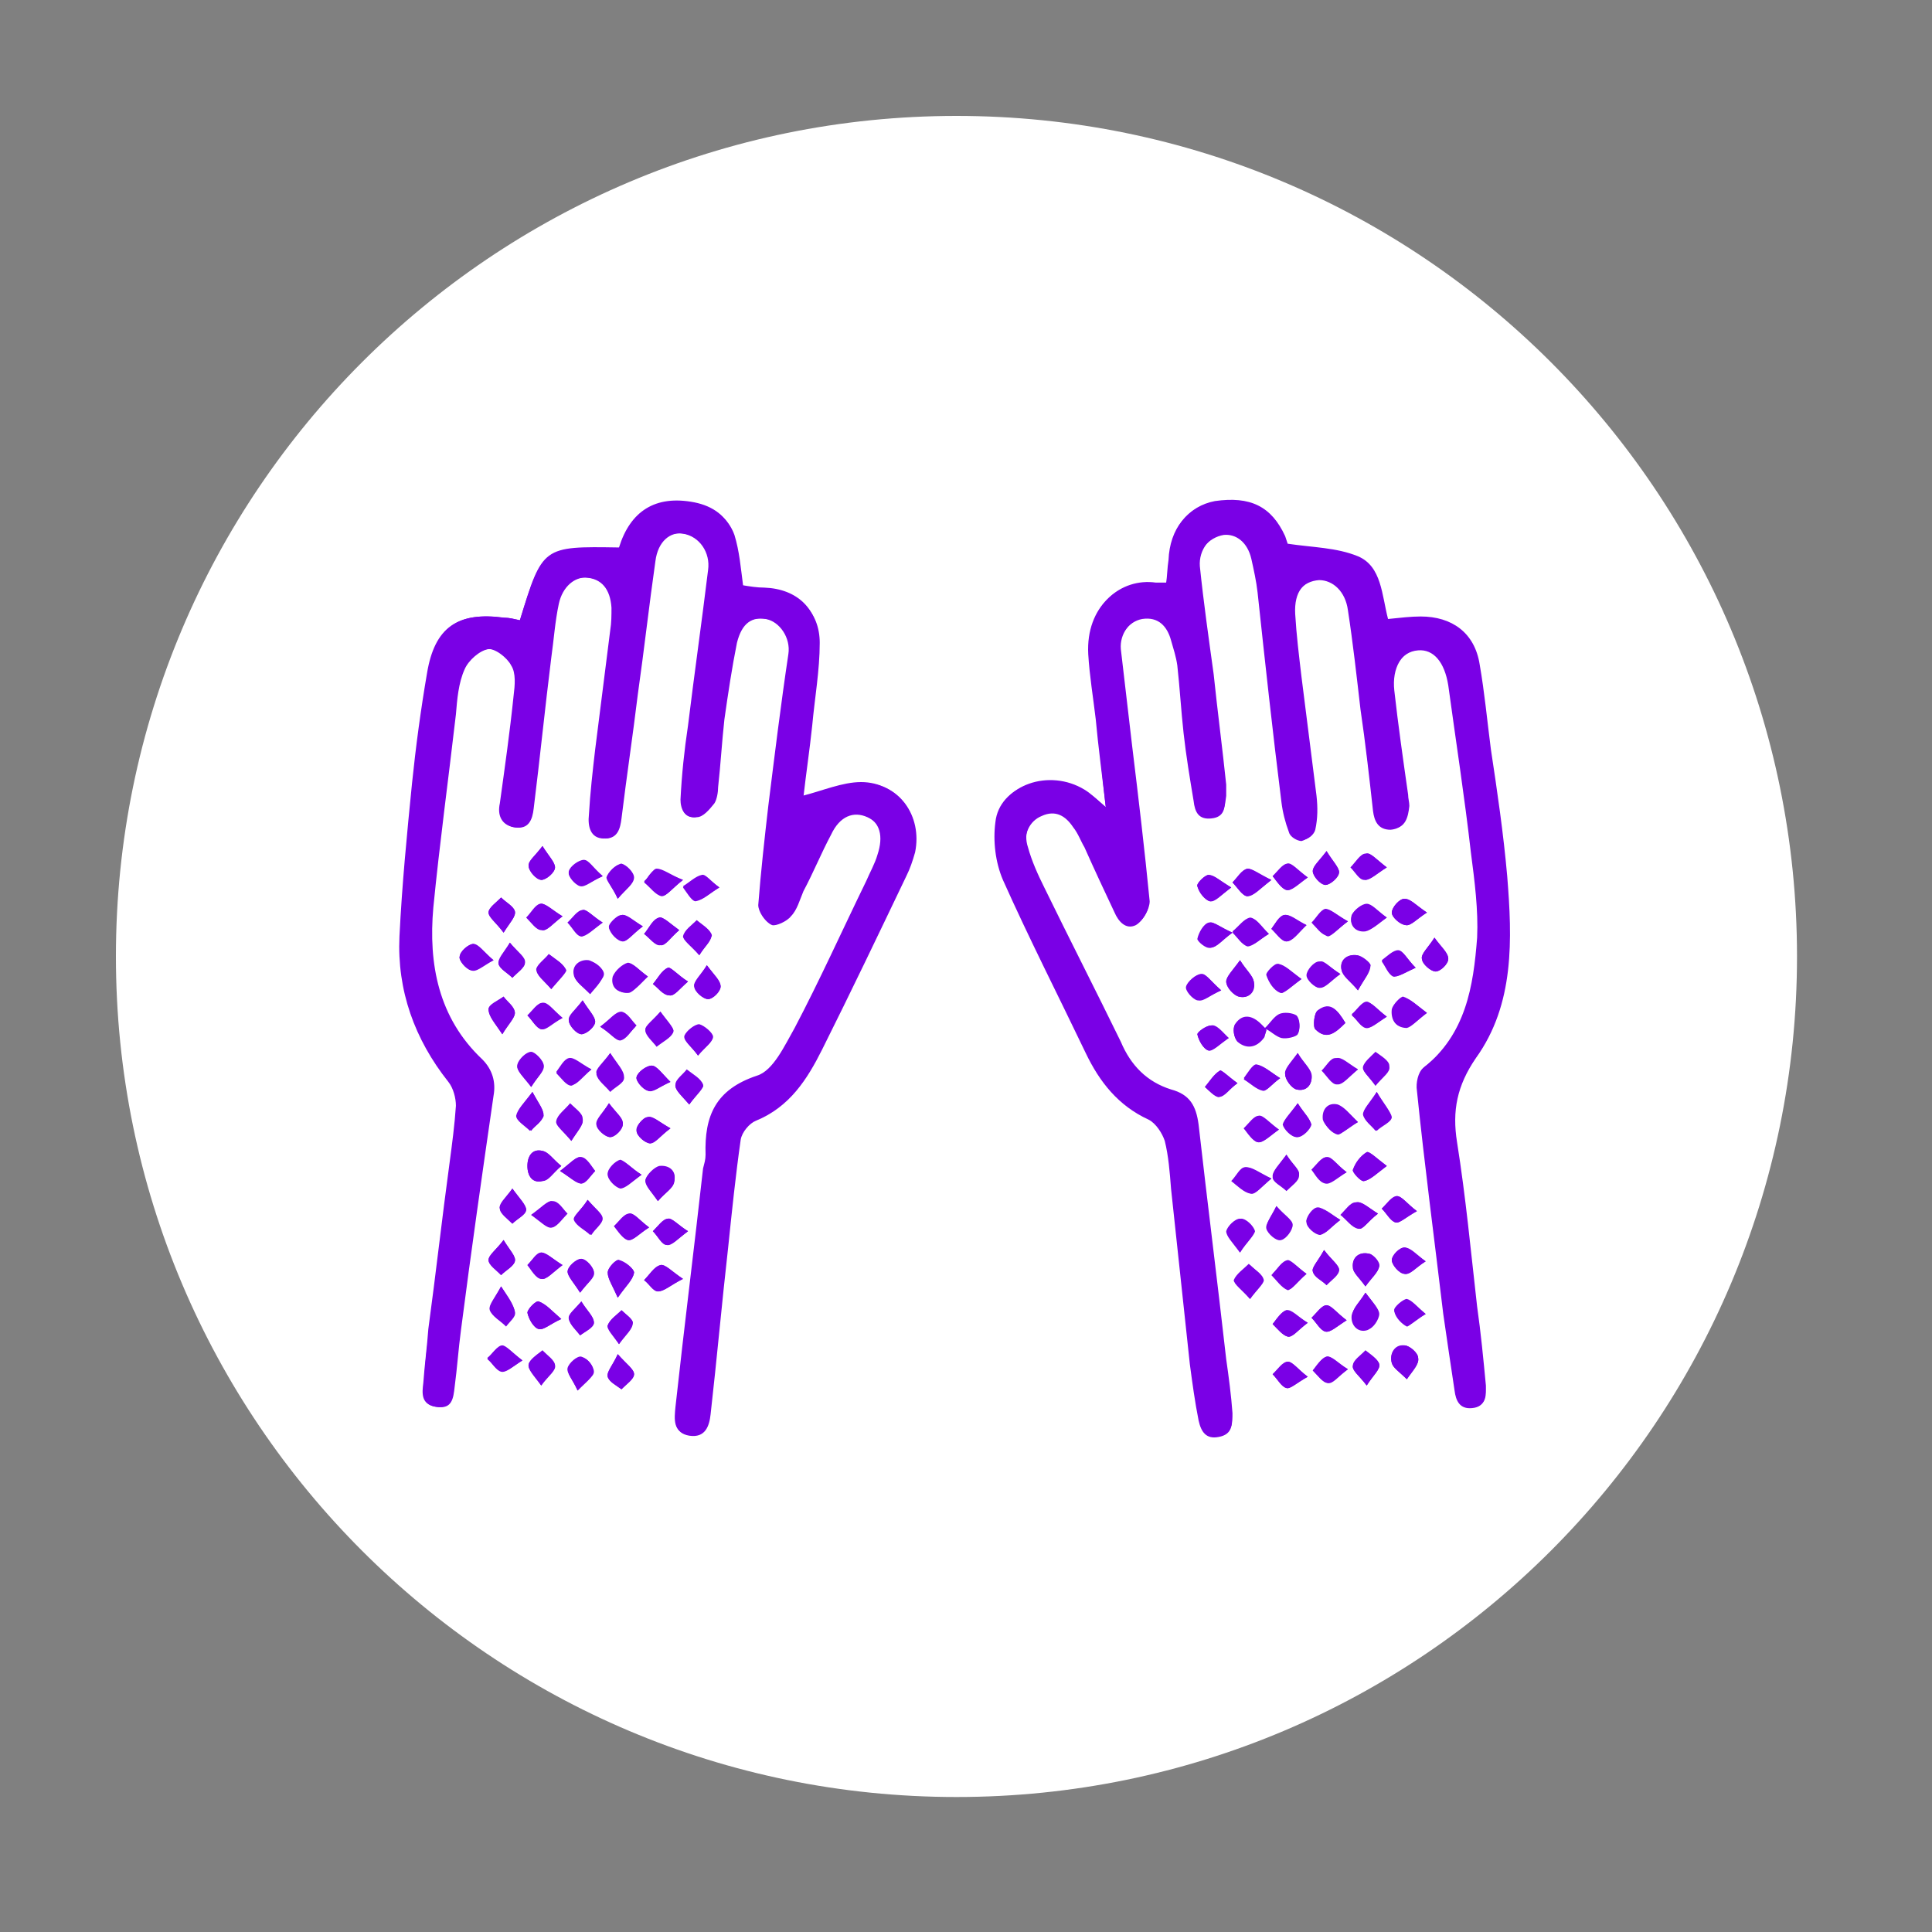 <svg width="100" height="100" viewBox="0 0 100 100" fill="none" xmlns="http://www.w3.org/2000/svg">
<rect x="0" y="0" width="100" height="100" fill="#808080" stroke="none"/>
<g clip-path="url(#clip0_1051_16)">
<mask id="mask0_1051_16" style="mask-type:luminance" maskUnits="userSpaceOnUse" x="0" y="0" width="100" height="100">
<path d="M100 0H0V100H100V0Z" fill="white"/>
</mask>
<g mask="url(#mask0_1051_16)">
<path d="M49.507 93.013C73.534 93.013 93.013 73.534 93.013 49.507C93.013 25.479 73.534 6 49.507 6C25.479 6 6 25.479 6 49.507C6 73.534 25.479 93.013 49.507 93.013Z" fill="white"/>
<path d="M65.481 53.208C65.416 53.143 65.351 53.078 65.286 53.013C64.832 52.558 64.312 52.428 63.923 53.013C63.793 53.208 63.858 53.727 64.052 53.857C64.507 54.312 65.026 54.182 65.416 53.662C65.481 53.532 65.546 53.402 65.546 53.273C65.806 53.402 66.065 53.662 66.325 53.727C66.585 53.792 67.104 53.662 67.169 53.532C67.299 53.337 67.299 52.818 67.104 52.623C66.975 52.428 66.455 52.428 66.195 52.558C65.936 52.623 65.741 53.013 65.481 53.208ZM26.91 32.104C26.585 32.039 26.39 31.974 26.13 31.974C23.728 31.649 22.559 32.428 22.169 34.831C21.845 36.714 21.585 38.597 21.39 40.545C21.13 43.208 20.871 45.805 20.741 48.467C20.611 51.26 21.52 53.792 23.273 56C23.533 56.325 23.663 56.779 23.663 57.234C23.598 58.208 23.468 59.182 23.338 60.156C22.948 63.013 22.624 65.935 22.234 68.792C22.104 69.701 21.974 70.675 21.974 71.584C21.91 72.104 21.845 72.753 22.624 72.818C23.403 72.948 23.468 72.363 23.533 71.779C23.663 70.805 23.728 69.831 23.858 68.857C24.377 64.831 24.962 60.74 25.546 56.714C25.676 56 25.481 55.35 24.962 54.831C22.689 52.688 22.169 49.896 22.429 46.974C22.754 43.662 23.208 40.35 23.598 36.974C23.663 36.195 23.728 35.35 24.052 34.636C24.247 34.182 24.832 33.662 25.286 33.597C25.676 33.532 26.325 33.987 26.52 34.441C26.78 34.896 26.715 35.48 26.65 36C26.455 37.883 26.195 39.701 25.936 41.584C25.871 42.169 26.065 42.753 26.65 42.818C27.364 42.948 27.559 42.428 27.624 41.844C27.948 39.247 28.208 36.649 28.533 34.052C28.663 33.143 28.728 32.169 28.923 31.259C29.117 30.351 29.767 29.831 30.416 29.896C31.195 29.961 31.65 30.48 31.715 31.454C31.715 31.844 31.715 32.234 31.65 32.623C31.39 34.701 31.065 36.714 30.871 38.792C30.741 39.896 30.611 41.065 30.546 42.169C30.481 42.753 30.611 43.337 31.325 43.402C31.974 43.402 32.104 42.883 32.169 42.363C32.429 40.221 32.754 38.078 33.014 35.935C33.338 33.662 33.598 31.325 33.923 29.052C34.052 28.013 34.702 27.493 35.416 27.623C36.195 27.753 36.845 28.597 36.715 29.506C36.39 32.169 36.001 34.896 35.676 37.558C35.546 38.857 35.416 40.091 35.286 41.389C35.221 41.844 35.416 42.363 36.001 42.298C36.325 42.234 36.65 41.844 36.91 41.584C37.104 41.389 37.104 41 37.104 40.74C37.234 39.571 37.299 38.402 37.429 37.234C37.624 35.935 37.754 34.571 38.078 33.273C38.273 32.234 38.858 31.909 39.637 32.039C40.351 32.169 40.935 33.013 40.806 33.857C40.416 36.454 40.091 39.117 39.767 41.714C39.572 43.402 39.377 45.156 39.247 46.844C39.247 47.169 39.572 47.688 39.897 47.818C40.091 47.948 40.611 47.623 40.871 47.363C41.195 46.974 41.325 46.519 41.52 46.065C41.974 45.091 42.429 44.117 42.949 43.143C43.468 42.169 44.182 41.909 44.832 42.234C45.546 42.558 45.741 43.273 45.416 44.247C45.286 44.701 45.026 45.156 44.832 45.61C43.598 48.143 42.429 50.74 41.13 53.208C40.611 54.117 40.026 55.415 39.182 55.675C37.039 56.389 36.455 57.753 36.52 59.766C36.52 60.026 36.455 60.221 36.39 60.48C35.935 64.571 35.416 68.662 34.962 72.818C34.897 73.467 34.832 74.117 35.611 74.247C36.39 74.376 36.65 73.727 36.715 73.143C37.039 70.285 37.364 67.363 37.624 64.506C37.819 62.623 38.014 60.805 38.273 58.922C38.338 58.532 38.663 58.078 39.052 57.948C40.806 57.234 41.715 55.805 42.494 54.247C43.923 51.26 45.416 48.273 46.845 45.285C47.039 44.896 47.169 44.441 47.299 44.052C47.754 42.234 46.455 40.48 44.572 40.48C43.598 40.48 42.559 40.935 41.52 41.195C41.65 40.026 41.845 38.727 41.974 37.493C42.104 36.065 42.364 34.636 42.364 33.208C42.364 31.519 41.26 30.48 39.572 30.415C39.182 30.415 38.793 30.351 38.403 30.285C38.273 29.376 38.208 28.467 37.949 27.623C37.624 26.714 36.91 26.195 35.935 26C33.923 25.61 32.624 26.454 32.039 28.337C28.078 28.273 28.078 28.273 26.91 32.104ZM57.234 41.779C56.715 41.325 56.455 41.065 56.13 40.87C54.312 39.766 51.845 40.61 51.585 42.493C51.455 43.467 51.585 44.636 51.974 45.48C53.338 48.532 54.832 51.454 56.26 54.441C56.974 56 57.949 57.169 59.507 57.883C59.897 58.078 60.221 58.532 60.351 58.987C60.546 59.766 60.611 60.61 60.676 61.454C61.001 64.506 61.325 67.493 61.65 70.545C61.78 71.519 61.91 72.493 62.104 73.467C62.169 73.987 62.494 74.376 63.143 74.311C63.793 74.182 63.793 73.662 63.793 73.143C63.728 72.234 63.598 71.26 63.468 70.35C63.014 66.325 62.494 62.234 62.039 58.208C61.91 57.234 61.585 56.649 60.611 56.389C59.377 56 58.533 55.156 58.014 53.922C56.715 51.26 55.351 48.597 54.052 45.935C53.728 45.285 53.403 44.571 53.208 43.857C52.949 43.078 53.273 42.428 53.987 42.169C54.702 41.844 55.221 42.169 55.611 42.753C55.806 43.078 56.001 43.467 56.195 43.792C56.715 44.896 57.234 46 57.754 47.169C57.949 47.623 58.338 48.078 58.858 47.818C59.182 47.623 59.507 47.039 59.507 46.649C59.247 43.987 58.923 41.26 58.598 38.597C58.403 36.909 58.208 35.285 58.014 33.597C57.949 32.818 58.468 32.104 59.182 31.974C60.026 31.844 60.481 32.298 60.676 33.078C60.806 33.532 60.935 33.922 61.001 34.376C61.13 35.545 61.195 36.714 61.325 37.883C61.455 39.052 61.65 40.221 61.845 41.389C61.91 41.909 62.104 42.363 62.754 42.298C63.403 42.234 63.403 41.649 63.468 41.195C63.468 41 63.468 40.805 63.468 40.61C63.273 38.727 63.014 36.779 62.819 34.896C62.559 33.013 62.299 31.195 62.104 29.311C62.039 28.467 62.624 27.688 63.403 27.623C64.052 27.558 64.637 28.013 64.832 28.857C64.962 29.441 65.091 30.026 65.156 30.61C65.546 34.247 66.001 37.818 66.39 41.454C66.455 41.974 66.585 42.558 66.78 43.013C66.845 43.208 67.234 43.467 67.429 43.467C67.689 43.467 68.013 43.208 68.078 42.948C68.208 42.363 68.208 41.779 68.143 41.195C67.884 39.117 67.624 37.104 67.364 35.026C67.234 33.922 67.104 32.883 67.039 31.779C66.975 30.61 67.494 30.026 68.338 29.961C69.052 29.896 69.702 30.545 69.832 31.519C70.091 33.208 70.286 34.961 70.481 36.649C70.676 38.402 70.871 40.156 71.13 41.909C71.195 42.428 71.39 42.883 72.039 42.883C72.754 42.883 72.884 42.298 72.948 41.714C72.948 41.519 72.884 41.325 72.884 41.13C72.624 39.312 72.364 37.493 72.169 35.74C72.039 34.571 72.559 33.662 73.468 33.597C74.247 33.532 74.832 34.247 75.026 35.415C75.416 38.273 75.806 41.195 76.195 44.052C76.39 45.545 76.585 46.974 76.52 48.467C76.39 51 76.001 53.467 73.728 55.221C73.468 55.415 73.338 56 73.403 56.389C73.858 60.221 74.312 64.117 74.767 67.948C74.962 69.247 75.156 70.545 75.351 71.909C75.416 72.428 75.676 72.883 76.26 72.818C76.975 72.753 76.91 72.169 76.91 71.714C76.78 70.35 76.65 68.987 76.455 67.623C76.13 64.766 75.871 61.974 75.416 59.117C75.156 57.493 75.416 56.195 76.39 54.766C78.403 51.974 78.273 48.597 78.013 45.35C77.819 43.143 77.494 40.935 77.169 38.792C76.975 37.298 76.845 35.87 76.585 34.376C76.325 32.753 75.156 31.909 73.533 31.909C73.013 31.909 72.494 31.974 71.845 32.039C71.52 30.805 71.52 29.311 70.286 28.792C69.182 28.337 67.948 28.337 66.65 28.143C66.65 28.143 66.585 27.948 66.52 27.753C65.806 26.195 64.702 25.675 62.884 25.935C61.52 26.195 60.611 27.299 60.546 28.922C60.546 29.376 60.481 29.766 60.416 30.156C60.156 30.156 59.962 30.156 59.832 30.156C58.014 29.896 56.26 31.325 56.39 33.792C56.455 34.896 56.65 36.065 56.78 37.169C56.91 38.662 57.039 40.091 57.234 41.779ZM29.052 60.35C28.598 59.961 28.403 59.636 28.078 59.571C27.559 59.441 27.299 59.831 27.299 60.35C27.299 60.87 27.559 61.26 28.078 61.13C28.403 61.13 28.598 60.74 29.052 60.35ZM65.806 61C65.156 60.675 64.832 60.415 64.507 60.415C64.247 60.415 64.052 60.87 63.793 61.13C64.117 61.389 64.442 61.714 64.767 61.779C64.962 61.844 65.286 61.454 65.806 61ZM73.858 52.428C73.338 52.039 73.013 51.714 72.689 51.649C72.559 51.584 72.169 52.039 72.104 52.298C71.975 52.818 72.299 53.208 72.819 53.208C73.078 53.143 73.338 52.818 73.858 52.428ZM31.585 54.506C31.26 55.026 30.871 55.35 30.871 55.61C30.936 55.935 31.325 56.195 31.585 56.519C31.845 56.26 32.299 56.065 32.299 55.805C32.234 55.415 31.91 55.091 31.585 54.506ZM67.364 50.675C66.845 50.285 66.52 49.961 66.195 49.896C66.065 49.831 65.546 50.35 65.611 50.48C65.741 50.805 66.001 51.26 66.325 51.389C66.39 51.454 66.78 51.065 67.364 50.675ZM33.533 50.545C33.078 50.221 32.754 49.831 32.494 49.831C32.234 49.896 31.845 50.221 31.715 50.545C31.585 51.065 31.974 51.454 32.494 51.325C32.819 51.325 33.078 51 33.533 50.545ZM35.351 45.545C34.702 45.285 34.312 44.961 33.987 44.961C33.793 44.961 33.598 45.415 33.338 45.61C33.663 45.87 33.923 46.26 34.247 46.325C34.442 46.454 34.767 46 35.351 45.545ZM65.806 45.545C65.156 45.221 64.832 44.961 64.572 44.961C64.247 45.026 64.052 45.415 63.793 45.675C64.052 45.935 64.312 46.389 64.572 46.389C64.897 46.389 65.221 46 65.806 45.545ZM30.546 51.454C30.871 50.935 31.26 50.675 31.26 50.415C31.26 50.156 30.806 49.766 30.546 49.766C30.026 49.701 29.637 50.026 29.767 50.545C29.767 50.805 30.156 51.065 30.546 51.454ZM70.286 51.26C70.611 50.675 70.871 50.35 70.936 49.961C70.936 49.831 70.481 49.441 70.221 49.441C69.702 49.376 69.312 49.701 69.442 50.221C69.507 50.48 69.897 50.74 70.286 51.26ZM71.26 56.519C70.936 57.104 70.611 57.428 70.611 57.688C70.611 58.013 71.001 58.273 71.26 58.532C71.52 58.273 72.039 58.078 72.039 57.818C71.975 57.493 71.585 57.169 71.26 56.519ZM70.676 66.909C70.351 67.428 70.026 67.753 69.962 68.078C69.897 68.597 70.286 68.987 70.741 68.857C71.001 68.792 71.325 68.338 71.325 68.078C71.39 67.753 71.065 67.428 70.676 66.909ZM71.78 47.493C71.26 47.104 71.001 46.779 70.741 46.779C70.481 46.779 70.091 47.104 69.962 47.363C69.832 47.883 70.156 48.208 70.676 48.143C71.001 48.143 71.26 47.883 71.78 47.493ZM71.78 60.35C71.26 59.961 70.871 59.571 70.741 59.636C70.416 59.831 70.156 60.156 70.026 60.545C69.962 60.675 70.481 61.195 70.611 61.13C70.936 61.065 71.26 60.74 71.78 60.35ZM69.767 47.688C69.182 47.363 68.858 47.039 68.598 47.039C68.338 47.104 68.143 47.493 67.884 47.753C68.143 48.013 68.403 48.402 68.663 48.402C68.923 48.467 69.247 48.078 69.767 47.688ZM34.052 62.169C34.442 61.714 34.832 61.519 34.897 61.195C35.026 60.675 34.637 60.35 34.117 60.415C33.858 60.48 33.468 60.805 33.403 61.13C33.403 61.389 33.728 61.714 34.052 62.169ZM35.156 48.143C34.702 47.818 34.312 47.428 34.117 47.493C33.793 47.623 33.598 48.078 33.338 48.337C33.598 48.532 33.923 48.987 34.182 48.922C34.442 48.987 34.702 48.532 35.156 48.143ZM65.676 48.337C65.221 47.948 64.962 47.493 64.702 47.493C64.377 47.558 64.117 47.948 63.793 48.208C64.052 48.467 64.247 48.922 64.572 48.922C64.897 48.987 65.221 48.597 65.676 48.337ZM29.117 47.428C28.533 47.104 28.208 46.714 27.948 46.779C27.689 46.844 27.494 47.234 27.234 47.493C27.494 47.753 27.754 48.143 28.014 48.143C28.338 48.208 28.598 47.818 29.117 47.428ZM36.195 49.441C36.52 48.922 36.845 48.597 36.845 48.402C36.78 48.143 36.39 47.883 36.13 47.688C35.871 47.948 35.481 48.208 35.416 48.532C35.351 48.662 35.806 48.987 36.195 49.441ZM70.286 58.078C69.832 57.688 69.572 57.298 69.312 57.234C68.793 57.104 68.468 57.493 68.533 58.013C68.598 58.273 68.923 58.662 69.247 58.727C69.442 58.727 69.767 58.337 70.286 58.078ZM29.572 59.052C29.897 58.532 30.221 58.208 30.156 57.948C30.091 57.688 29.702 57.428 29.507 57.169C29.247 57.428 28.858 57.753 28.793 58.078C28.793 58.273 29.182 58.597 29.572 59.052ZM73.858 47.234C73.273 46.844 73.013 46.519 72.689 46.519C72.429 46.519 72.039 46.974 72.039 47.234C72.039 47.493 72.494 47.883 72.754 47.883C73.013 47.948 73.338 47.558 73.858 47.234ZM27.559 56.519C27.104 57.104 26.78 57.428 26.715 57.753C26.715 58.013 27.169 58.273 27.429 58.532C27.689 58.273 28.078 58.078 28.078 57.753C28.208 57.493 27.884 57.169 27.559 56.519ZM35.676 57.169C36.065 56.649 36.455 56.325 36.39 56.13C36.26 55.805 35.871 55.61 35.546 55.35C35.351 55.61 34.962 55.87 34.962 56.13C34.897 56.389 35.286 56.714 35.676 57.169ZM28.533 51.195C28.923 50.675 29.312 50.35 29.247 50.156C29.117 49.831 28.728 49.636 28.403 49.376C28.208 49.636 27.819 49.896 27.754 50.156C27.754 50.48 28.143 50.74 28.533 51.195ZM71.325 62.818C70.806 62.493 70.481 62.169 70.221 62.234C69.962 62.298 69.702 62.688 69.442 62.883C69.767 63.143 70.026 63.532 70.351 63.597C70.546 63.662 70.806 63.208 71.325 62.818ZM37.234 45.935C36.78 45.61 36.52 45.221 36.325 45.285C36.001 45.35 35.676 45.675 35.351 45.87C35.546 46.13 35.806 46.649 36.001 46.584C36.325 46.649 36.65 46.26 37.234 45.935ZM30.416 62.104C30.091 62.623 29.637 62.948 29.702 63.143C29.832 63.467 30.286 63.662 30.546 63.922C30.741 63.662 31.13 63.402 31.13 63.078C31.195 62.883 30.806 62.558 30.416 62.104ZM67.624 65.935C67.169 65.61 66.845 65.221 66.585 65.285C66.325 65.35 66.065 65.74 65.806 66C66.065 66.26 66.325 66.649 66.65 66.779C66.845 66.779 67.169 66.325 67.624 65.935ZM66.26 55.805C65.741 55.48 65.416 55.156 65.026 55.091C64.832 55.091 64.572 55.545 64.377 55.805C64.702 56 65.026 56.325 65.351 56.389C65.546 56.519 65.806 56.13 66.26 55.805ZM35.611 50.805C35.091 50.48 34.702 50.026 34.572 50.091C34.247 50.221 34.052 50.675 33.793 50.935C34.052 51.13 34.312 51.519 34.637 51.519C34.897 51.584 35.156 51.195 35.611 50.805ZM64.182 49.701C63.858 50.221 63.468 50.545 63.468 50.805C63.468 51.065 63.858 51.519 64.117 51.584C64.637 51.714 64.962 51.325 64.897 50.805C64.832 50.48 64.507 50.221 64.182 49.701ZM67.169 54.506C66.845 55.026 66.52 55.35 66.52 55.61C66.52 55.87 66.845 56.325 67.104 56.389C67.624 56.519 67.948 56.13 67.884 55.61C67.819 55.35 67.494 55.091 67.169 54.506ZM35.351 66.195C34.767 65.805 34.442 65.415 34.182 65.48C33.858 65.61 33.598 66 33.338 66.26C33.598 66.454 33.793 66.844 34.052 66.844C34.377 66.844 34.702 66.519 35.351 66.195ZM26 53.532C26.325 52.948 26.65 52.688 26.65 52.428C26.65 52.169 26.26 51.909 26.065 51.584C25.806 51.779 25.286 52.039 25.286 52.234C25.286 52.623 25.611 52.948 26 53.532ZM64.702 67.234C65.026 66.779 65.416 66.454 65.351 66.195C65.286 65.935 64.897 65.675 64.637 65.415C64.377 65.675 63.987 65.935 63.858 66.26C63.858 66.454 64.312 66.779 64.702 67.234ZM25.936 66.584C25.611 67.234 25.286 67.623 25.351 67.818C25.481 68.143 25.871 68.338 26.195 68.662C26.39 68.402 26.715 68.143 26.65 67.948C26.585 67.493 26.325 67.169 25.936 66.584ZM34.182 52.363C33.793 52.818 33.403 53.078 33.403 53.337C33.403 53.597 33.793 53.922 33.987 54.182C34.312 53.922 34.702 53.727 34.832 53.467C34.962 53.273 34.572 52.883 34.182 52.363ZM69.637 52.948C69.247 52.298 68.858 51.779 68.208 52.298C68.013 52.428 67.948 53.143 68.078 53.273C68.663 53.857 69.117 53.467 69.637 52.948ZM31.065 53.143C31.585 53.467 31.91 53.857 32.169 53.792C32.429 53.727 32.689 53.337 32.949 53.078C32.689 52.818 32.494 52.428 32.169 52.363C31.845 52.363 31.585 52.753 31.065 53.143ZM30.156 51.779C29.767 52.298 29.442 52.558 29.442 52.818C29.442 53.078 29.832 53.467 30.091 53.532C30.351 53.532 30.806 53.143 30.806 52.883C30.806 52.623 30.481 52.298 30.156 51.779ZM71.78 52.623C71.26 52.234 70.936 51.844 70.741 51.844C70.481 51.844 70.221 52.298 69.962 52.493C70.221 52.753 70.416 53.143 70.676 53.143C70.936 53.273 71.26 52.948 71.78 52.623ZM29.117 52.688C28.598 52.298 28.338 51.909 28.078 51.909C27.819 51.909 27.559 52.363 27.299 52.558C27.559 52.818 27.754 53.208 28.014 53.273C28.273 53.273 28.533 52.948 29.117 52.688ZM67.689 71.26C67.169 70.87 66.91 70.48 66.65 70.48C66.39 70.48 66.13 70.87 65.871 71.13C66.13 71.389 66.325 71.779 66.585 71.844C66.78 71.909 67.104 71.584 67.689 71.26ZM31.974 70.091C31.715 70.675 31.39 71 31.455 71.26C31.52 71.519 31.91 71.714 32.169 71.909C32.364 71.649 32.819 71.389 32.819 71.13C32.819 70.87 32.429 70.61 31.974 70.091ZM27.494 56.26C27.819 55.74 28.143 55.415 28.143 55.156C28.143 54.896 27.689 54.441 27.494 54.441C27.234 54.441 26.845 54.831 26.78 55.091C26.715 55.415 27.104 55.74 27.494 56.26ZM69.767 70.87C69.247 70.545 68.923 70.156 68.663 70.221C68.403 70.285 68.143 70.675 67.948 70.935C68.208 71.195 68.468 71.584 68.728 71.584C68.923 71.584 69.247 71.26 69.767 70.87ZM30.611 55.35C30.026 55.091 29.702 54.766 29.442 54.831C29.182 54.896 28.988 55.285 28.793 55.545C29.052 55.805 29.312 56.195 29.572 56.195C29.832 56.13 30.091 55.74 30.611 55.35ZM63.208 51.26C62.689 50.805 62.429 50.415 62.169 50.415C61.91 50.415 61.455 50.805 61.39 51.065C61.325 51.26 61.715 51.714 61.974 51.779C62.299 51.779 62.624 51.519 63.208 51.26ZM36.585 49.961C36.26 50.48 35.871 50.805 35.935 51.065C35.935 51.325 36.39 51.714 36.65 51.714C36.91 51.714 37.299 51.26 37.299 51.065C37.299 50.805 36.974 50.48 36.585 49.961ZM70.286 55.35C69.767 55.026 69.442 54.701 69.182 54.766C68.923 54.831 68.728 55.221 68.468 55.415C68.728 55.675 68.923 56.065 69.247 56.13C69.507 56.13 69.767 55.805 70.286 55.35ZM34.702 56C34.247 55.545 33.987 55.156 33.728 55.156C33.468 55.156 33.014 55.48 32.949 55.74C32.884 55.935 33.273 56.389 33.533 56.454C33.793 56.584 34.117 56.26 34.702 56ZM69.377 50.415C68.858 50.091 68.533 49.766 68.273 49.766C68.013 49.766 67.624 50.221 67.624 50.48C67.624 50.74 68.078 51.13 68.273 51.13C68.533 51.13 68.858 50.74 69.377 50.415ZM73.273 50.091C72.819 49.636 72.624 49.182 72.364 49.182C72.104 49.182 71.78 49.506 71.52 49.701C71.715 49.961 71.845 50.415 72.104 50.48C72.364 50.61 72.689 50.35 73.273 50.091ZM29.897 71.974C30.351 71.454 30.741 71.26 30.741 71C30.741 70.74 30.416 70.285 30.156 70.285C29.962 70.221 29.507 70.61 29.442 70.87C29.312 71.065 29.637 71.389 29.897 71.974ZM26.39 48.792C26.065 49.312 25.741 49.636 25.806 49.896C25.871 50.156 26.26 50.35 26.52 50.61C26.78 50.35 27.169 50.091 27.169 49.831C27.234 49.571 26.845 49.312 26.39 48.792ZM74.247 48.532C73.923 49.052 73.533 49.376 73.598 49.636C73.598 49.896 74.052 50.285 74.312 50.285C74.572 50.285 74.962 49.896 74.962 49.636C74.962 49.312 74.572 49.052 74.247 48.532ZM25.546 49.701C25.026 49.247 24.767 48.857 24.507 48.857C24.247 48.857 23.793 49.247 23.793 49.506C23.728 49.701 24.117 50.156 24.377 50.221C24.637 50.35 24.962 50.026 25.546 49.701ZM70.741 71.714C71.065 71.195 71.455 70.87 71.39 70.61C71.325 70.35 70.936 70.091 70.676 69.896C70.416 70.156 70.026 70.415 70.026 70.675C69.962 70.935 70.351 71.195 70.741 71.714ZM31.52 57.104C31.195 57.623 30.806 57.948 30.871 58.208C30.871 58.467 31.325 58.857 31.585 58.857C31.845 58.857 32.234 58.402 32.234 58.208C32.299 57.883 31.91 57.623 31.52 57.104ZM67.169 57.104C66.845 57.623 66.455 57.948 66.455 58.208C66.455 58.467 66.91 58.857 67.169 58.857C67.429 58.857 67.819 58.467 67.884 58.208C67.819 57.948 67.494 57.623 67.169 57.104ZM34.702 58.402C34.117 58.078 33.793 57.753 33.533 57.818C33.273 57.883 32.884 58.273 32.949 58.532C32.949 58.792 33.403 59.182 33.663 59.182C33.923 59.117 34.182 58.792 34.702 58.402ZM66.195 58.467C65.676 58.078 65.351 57.688 65.156 57.753C64.897 57.818 64.637 58.208 64.377 58.402C64.637 58.662 64.832 59.052 65.091 59.117C65.351 59.182 65.676 58.857 66.195 58.467ZM67.624 47.883C67.039 47.623 66.715 47.298 66.455 47.363C66.195 47.428 66.001 47.818 65.806 48.078C66.065 48.273 66.325 48.727 66.585 48.727C66.91 48.727 67.169 48.337 67.624 47.883ZM33.273 47.948C32.754 47.623 32.429 47.298 32.169 47.363C31.91 47.428 31.455 47.818 31.52 48.013C31.585 48.273 31.974 48.662 32.234 48.727C32.429 48.727 32.754 48.337 33.273 47.948ZM28.988 60.61C29.507 60.935 29.832 61.26 30.091 61.26C30.351 61.195 30.611 60.805 30.806 60.61C30.546 60.35 30.351 59.961 30.091 59.896C29.832 59.831 29.507 60.221 28.988 60.61ZM69.702 60.675C69.182 60.285 68.923 59.831 68.663 59.896C68.403 59.896 68.143 60.285 67.884 60.545C68.078 60.805 68.273 61.195 68.598 61.26C68.858 61.325 69.182 61 69.702 60.675ZM33.208 60.805C32.689 60.48 32.364 60.091 32.104 60.091C31.845 60.091 31.455 60.545 31.455 60.805C31.455 61.065 31.845 61.454 32.104 61.519C32.364 61.519 32.689 61.195 33.208 60.805ZM66.585 59.766C66.195 60.285 65.871 60.61 65.871 60.87C65.936 61.13 66.325 61.325 66.585 61.584C66.845 61.325 67.169 61.13 67.234 60.805C67.299 60.545 66.91 60.285 66.585 59.766ZM31.195 47.753C30.676 47.428 30.351 47.039 30.156 47.104C29.897 47.104 29.637 47.493 29.377 47.753C29.637 48.013 29.832 48.467 30.091 48.467C30.286 48.467 30.611 48.078 31.195 47.753ZM26.065 48.273C26.39 47.753 26.715 47.428 26.65 47.169C26.585 46.909 26.195 46.714 25.936 46.454C25.676 46.714 25.286 46.974 25.286 47.234C25.286 47.493 25.676 47.753 26.065 48.273ZM26.52 61.519C26.195 62.039 25.806 62.363 25.871 62.558C25.871 62.818 26.26 63.078 26.52 63.337C26.78 63.078 27.234 62.883 27.234 62.623C27.234 62.363 26.845 62.039 26.52 61.519ZM73.338 62.688C72.819 62.298 72.559 61.909 72.299 61.909C72.039 61.909 71.78 62.298 71.52 62.558C71.78 62.818 71.975 63.208 72.234 63.273C72.429 63.337 72.754 63.013 73.338 62.688ZM27.494 62.883C28.014 63.208 28.338 63.597 28.598 63.532C28.858 63.467 29.117 63.078 29.377 62.818C29.117 62.558 28.923 62.169 28.598 62.169C28.273 62.169 28.014 62.558 27.494 62.883ZM28.014 71.714C28.403 71.195 28.793 70.935 28.728 70.675C28.663 70.415 28.273 70.156 28.078 69.896C27.819 70.156 27.429 70.35 27.364 70.61C27.299 70.87 27.624 71.195 28.014 71.714ZM67.689 45.415C67.169 45.026 66.845 44.636 66.65 44.701C66.39 44.766 66.13 45.156 65.871 45.35C66.13 45.61 66.325 46 66.585 46.065C66.845 46.13 67.169 45.805 67.689 45.415ZM69.377 63.143C68.858 62.818 68.533 62.493 68.208 62.558C67.948 62.623 67.559 63.013 67.624 63.273C67.624 63.532 68.078 63.922 68.338 63.922C68.598 63.857 68.858 63.532 69.377 63.143ZM33.598 63.532C33.078 63.143 32.819 62.753 32.559 62.818C32.299 62.883 32.039 63.273 31.78 63.467C32.039 63.727 32.234 64.117 32.494 64.182C32.754 64.247 33.078 63.857 33.598 63.532ZM66.065 62.428C65.806 63.013 65.481 63.337 65.546 63.597C65.611 63.857 66.065 64.247 66.26 64.182C66.52 64.117 66.91 63.662 66.845 63.402C66.91 63.143 66.455 62.883 66.065 62.428ZM35.611 63.727C35.091 63.402 34.767 63.013 34.572 63.078C34.312 63.078 34.052 63.467 33.793 63.727C34.052 63.987 34.247 64.441 34.507 64.441C34.767 64.506 35.091 64.117 35.611 63.727ZM64.182 64.831C64.507 64.311 64.897 63.987 64.897 63.727C64.897 63.467 64.442 63.078 64.182 63.078C63.923 63.078 63.533 63.467 63.468 63.727C63.468 63.987 63.793 64.311 64.182 64.831ZM26.065 64.182C25.676 64.701 25.286 64.961 25.286 65.221C25.286 65.48 25.741 65.74 25.936 66C26.195 65.74 26.585 65.545 26.65 65.285C26.715 65.026 26.39 64.701 26.065 64.182ZM73.793 65.285C73.273 64.961 72.948 64.571 72.689 64.571C72.429 64.571 72.039 65.026 72.039 65.221C72.039 65.48 72.429 65.87 72.689 65.935C73.013 66 73.273 65.61 73.793 65.285ZM29.117 65.48C28.598 65.156 28.273 64.831 28.014 64.831C27.754 64.896 27.494 65.285 27.299 65.48C27.559 65.74 27.754 66.13 28.014 66.195C28.273 66.26 28.598 65.87 29.117 65.48ZM72.819 71.389C73.143 70.935 73.468 70.61 73.403 70.285C73.403 70.026 72.948 69.636 72.689 69.636C72.169 69.636 71.91 70.091 72.039 70.545C72.104 70.805 72.429 71 72.819 71.389ZM30.026 66.909C30.416 66.389 30.741 66.13 30.741 65.87C30.741 65.61 30.351 65.221 30.091 65.156C29.832 65.156 29.442 65.545 29.377 65.805C29.377 66.065 29.702 66.389 30.026 66.909ZM31.974 67.169C32.429 66.519 32.754 66.26 32.819 65.87C32.819 65.675 32.364 65.35 32.039 65.221C31.91 65.156 31.455 65.61 31.455 65.87C31.455 66.195 31.715 66.584 31.974 67.169ZM31.974 46.519C32.364 46 32.819 45.74 32.754 45.48C32.754 45.221 32.364 44.831 32.104 44.766C31.91 44.701 31.455 45.156 31.39 45.415C31.39 45.61 31.715 45.935 31.974 46.519ZM68.533 64.701C68.208 65.285 67.884 65.61 67.948 65.805C68.013 66.065 68.403 66.26 68.663 66.519C68.858 66.26 69.247 66 69.312 65.74C69.312 65.48 68.923 65.221 68.533 64.701ZM68.663 44.052C68.273 44.571 67.948 44.831 67.948 45.091C67.948 45.35 68.338 45.74 68.598 45.805C68.858 45.805 69.247 45.415 69.312 45.156C69.312 44.896 68.987 44.636 68.663 44.052ZM31.195 45.35C30.676 44.896 30.481 44.506 30.221 44.506C29.962 44.506 29.507 44.831 29.442 45.091C29.377 45.285 29.767 45.74 30.026 45.805C30.286 45.87 30.611 45.61 31.195 45.35ZM71.78 44.896C71.26 44.506 70.936 44.117 70.676 44.182C70.416 44.182 70.156 44.636 69.897 44.896C70.156 45.156 70.351 45.545 70.611 45.545C70.936 45.545 71.26 45.221 71.78 44.896ZM29.052 68.272C28.533 67.818 28.208 67.493 27.884 67.363C27.754 67.299 27.299 67.753 27.299 67.948C27.364 68.272 27.624 68.727 27.884 68.792C28.143 68.857 28.468 68.532 29.052 68.272ZM28.078 43.792C27.689 44.312 27.364 44.571 27.364 44.831C27.364 45.091 27.754 45.48 28.014 45.545C28.273 45.545 28.728 45.156 28.728 44.896C28.728 44.636 28.403 44.312 28.078 43.792ZM27.039 70.415C26.52 70.026 26.195 69.636 26 69.636C25.741 69.636 25.481 70.091 25.221 70.285C25.481 70.545 25.676 70.935 25.936 70.935C26.195 71.065 26.52 70.74 27.039 70.415ZM67.689 68.467C67.169 68.143 66.845 67.753 66.585 67.818C66.325 67.883 66.065 68.272 65.871 68.532C66.13 68.792 66.39 69.117 66.65 69.182C66.845 69.247 67.169 68.857 67.689 68.467ZM69.702 68.338C69.182 67.948 68.858 67.558 68.663 67.558C68.403 67.558 68.143 68.013 67.884 68.208C68.143 68.467 68.338 68.857 68.598 68.922C68.858 68.987 69.182 68.662 69.702 68.338ZM30.091 67.363C29.767 67.753 29.377 68.078 29.442 68.272C29.507 68.597 29.832 68.857 30.026 69.117C30.286 68.922 30.741 68.662 30.741 68.467C30.741 68.143 30.351 67.818 30.091 67.363ZM70.676 66.584C71.001 66.13 71.325 65.87 71.39 65.545C71.39 65.35 71.065 64.896 70.871 64.896C70.351 64.766 69.962 65.091 70.026 65.61C70.026 65.87 70.351 66.13 70.676 66.584ZM63.728 45.935C63.143 45.61 62.884 45.285 62.559 45.285C62.364 45.285 61.91 45.74 61.974 45.87C62.104 46.195 62.364 46.584 62.624 46.649C62.884 46.714 63.208 46.325 63.728 45.935ZM63.793 48.273C63.208 48.013 62.819 47.688 62.559 47.753C62.299 47.818 62.039 48.273 61.974 48.597C61.974 48.727 62.429 49.117 62.624 49.052C63.014 49.052 63.208 48.662 63.793 48.273ZM64.052 56.065C63.598 55.74 63.208 55.35 63.143 55.415C62.819 55.61 62.624 56 62.364 56.26C62.624 56.454 62.884 56.779 63.078 56.779C63.403 56.714 63.598 56.389 64.052 56.065ZM71.195 56.195C71.52 55.74 71.91 55.48 71.91 55.156C71.91 54.896 71.455 54.636 71.195 54.441C70.936 54.701 70.611 54.961 70.546 55.221C70.546 55.48 70.871 55.74 71.195 56.195ZM36.13 54.636C36.455 54.182 36.91 53.922 36.91 53.662C36.91 53.467 36.455 53.078 36.195 53.013C35.935 53.013 35.481 53.402 35.481 53.597C35.416 53.922 35.806 54.182 36.13 54.636ZM32.039 69.571C32.429 69.052 32.754 68.792 32.754 68.467C32.754 68.272 32.364 68.013 32.169 67.818C31.91 68.078 31.585 68.272 31.455 68.597C31.39 68.792 31.715 69.117 32.039 69.571ZM73.793 68.013C73.338 67.688 73.078 67.299 72.819 67.299C72.624 67.299 72.104 67.753 72.169 67.883C72.234 68.208 72.559 68.532 72.819 68.662C72.948 68.662 73.273 68.272 73.793 68.013ZM63.598 53.727C63.143 53.402 62.949 53.078 62.689 53.078C62.429 53.078 61.974 53.467 61.974 53.532C62.039 53.857 62.299 54.312 62.559 54.376C62.819 54.376 63.143 53.987 63.598 53.727Z" fill="#7A00E6"/>
<path d="M26.91 32.104C28.079 28.337 28.079 28.337 32.105 28.402C32.689 26.519 33.923 25.61 36.001 26.065C36.91 26.259 37.689 26.779 38.014 27.688C38.274 28.532 38.339 29.376 38.468 30.35C38.858 30.415 39.248 30.48 39.637 30.48C41.326 30.61 42.429 31.649 42.429 33.273C42.429 34.701 42.17 36.13 42.04 37.558C41.91 38.792 41.715 40.091 41.585 41.26C42.624 41 43.663 40.61 44.637 40.545C46.52 40.48 47.754 42.234 47.365 44.117C47.235 44.571 47.105 44.961 46.91 45.35C45.481 48.337 44.053 51.325 42.559 54.312C41.78 55.87 40.871 57.298 39.118 58.013C38.793 58.143 38.404 58.597 38.339 58.987C38.079 60.805 37.884 62.688 37.689 64.571C37.365 67.428 37.105 70.35 36.78 73.208C36.715 73.792 36.52 74.441 35.676 74.311C34.897 74.182 34.897 73.532 35.027 72.883C35.481 68.792 36.001 64.701 36.456 60.545C36.456 60.285 36.585 60.026 36.585 59.831C36.456 57.818 37.105 56.454 39.248 55.74C40.092 55.48 40.676 54.182 41.196 53.273C42.495 50.805 43.663 48.208 44.897 45.675C45.092 45.221 45.287 44.766 45.481 44.312C45.806 43.273 45.611 42.623 44.897 42.298C44.183 41.974 43.468 42.234 43.014 43.208C42.495 44.182 42.105 45.156 41.585 46.13C41.391 46.584 41.261 47.104 40.936 47.428C40.741 47.688 40.157 47.948 39.962 47.883C39.637 47.753 39.313 47.234 39.313 46.909C39.443 45.221 39.572 43.467 39.832 41.779C40.157 39.117 40.481 36.519 40.871 33.857C41.001 33.013 40.416 32.169 39.702 32.039C38.923 31.909 38.404 32.234 38.144 33.273C37.884 34.571 37.689 35.87 37.495 37.234C37.365 38.402 37.3 39.571 37.17 40.74C37.17 41 37.105 41.389 36.975 41.584C36.715 41.909 36.391 42.298 36.066 42.298C35.416 42.363 35.222 41.844 35.222 41.389C35.287 40.091 35.416 38.857 35.611 37.558C35.936 34.896 36.326 32.169 36.65 29.506C36.78 28.597 36.196 27.753 35.352 27.623C34.572 27.493 33.988 28.013 33.858 29.052C33.533 31.325 33.274 33.662 32.949 35.935C32.689 38.078 32.365 40.221 32.105 42.363C32.04 42.883 31.91 43.402 31.261 43.402C30.546 43.402 30.416 42.753 30.482 42.169C30.546 41.065 30.676 39.896 30.806 38.792C31.066 36.714 31.326 34.701 31.585 32.623C31.65 32.234 31.65 31.844 31.65 31.454C31.585 30.48 31.131 29.961 30.352 29.896C29.702 29.831 29.053 30.35 28.858 31.259C28.663 32.169 28.598 33.143 28.468 34.052C28.144 36.649 27.884 39.246 27.559 41.844C27.494 42.428 27.235 42.948 26.585 42.818C25.936 42.688 25.741 42.169 25.871 41.584C26.131 39.701 26.391 37.883 26.585 36C26.65 35.48 26.715 34.831 26.456 34.441C26.261 34.052 25.611 33.532 25.222 33.597C24.767 33.662 24.183 34.182 23.988 34.636C23.663 35.35 23.663 36.195 23.533 36.974C23.144 40.285 22.689 43.597 22.365 46.974C22.105 49.961 22.689 52.688 24.897 54.831C25.482 55.35 25.611 56 25.482 56.714C24.897 60.74 24.378 64.831 23.793 68.857C23.663 69.831 23.598 70.805 23.468 71.779C23.404 72.363 23.274 72.948 22.559 72.818C21.78 72.688 21.845 72.104 21.91 71.584C21.975 70.675 22.105 69.701 22.17 68.792C22.559 65.935 22.884 63.013 23.274 60.156C23.404 59.182 23.533 58.208 23.598 57.234C23.598 56.844 23.468 56.325 23.209 56C21.456 53.792 20.546 51.26 20.676 48.467C20.806 45.805 21.066 43.143 21.326 40.545C21.52 38.662 21.78 36.714 22.105 34.831C22.494 32.493 23.663 31.649 26.066 31.974C26.391 31.974 26.585 32.039 26.91 32.104Z" fill="#7A00E6"/>
<path d="M57.236 41.779C57.041 40.091 56.846 38.662 56.716 37.233C56.586 36.13 56.392 34.961 56.327 33.857C56.197 31.389 57.95 29.961 59.768 30.221C59.898 30.221 60.028 30.221 60.352 30.221C60.417 29.831 60.417 29.376 60.482 28.987C60.547 27.363 61.456 26.259 62.82 26C64.638 25.675 65.742 26.259 66.456 27.818C66.521 28.013 66.586 28.142 66.586 28.207C67.885 28.402 69.184 28.402 70.223 28.857C71.456 29.376 71.456 30.87 71.781 32.104C72.43 32.039 72.95 31.974 73.469 31.974C75.093 31.974 76.197 32.818 76.521 34.441C76.781 35.87 76.911 37.363 77.106 38.857C77.365 41.065 77.69 43.272 77.95 45.415C78.275 48.662 78.34 52.039 76.327 54.831C75.353 56.259 75.028 57.493 75.353 59.181C75.807 61.974 76.067 64.831 76.391 67.688C76.586 69.052 76.716 70.415 76.846 71.779C76.911 72.234 76.911 72.818 76.197 72.883C75.547 72.948 75.353 72.493 75.288 71.974C75.093 70.675 74.898 69.376 74.703 68.013C74.249 64.181 73.729 60.285 73.34 56.454C73.275 56.065 73.404 55.48 73.664 55.285C75.872 53.532 76.262 51.065 76.456 48.532C76.521 47.104 76.327 45.61 76.132 44.117C75.807 41.259 75.353 38.337 74.963 35.48C74.768 34.246 74.184 33.597 73.404 33.662C72.495 33.727 71.976 34.636 72.106 35.805C72.301 37.623 72.56 39.441 72.82 41.194C72.82 41.389 72.95 41.584 72.885 41.779C72.82 42.363 72.69 42.883 71.976 42.948C71.327 42.948 71.132 42.493 71.067 41.974C70.872 40.221 70.677 38.467 70.418 36.714C70.223 35.026 70.028 33.272 69.768 31.584C69.638 30.61 68.989 30.026 68.275 30.026C67.43 30.091 66.911 30.675 66.976 31.844C67.041 32.948 67.171 33.987 67.301 35.091C67.56 37.169 67.885 39.181 68.08 41.259C68.145 41.844 68.08 42.428 68.015 43.013C67.95 43.208 67.625 43.467 67.365 43.532C67.171 43.532 66.781 43.337 66.716 43.078C66.521 42.558 66.391 42.039 66.327 41.519C65.872 37.883 65.482 34.311 65.093 30.675C65.028 30.091 64.898 29.506 64.768 28.922C64.573 28.078 63.989 27.623 63.34 27.688C62.56 27.818 61.911 28.532 62.041 29.376C62.236 31.259 62.495 33.078 62.755 34.961C63.015 36.844 63.21 38.792 63.404 40.675C63.404 40.87 63.404 41.065 63.404 41.259C63.404 41.779 63.404 42.298 62.69 42.363C62.041 42.428 61.846 42.039 61.781 41.454C61.586 40.285 61.392 39.117 61.262 37.948C61.132 36.779 61.067 35.61 60.937 34.441C60.872 33.987 60.742 33.597 60.612 33.142C60.417 32.428 59.963 31.909 59.119 32.039C58.404 32.169 57.885 32.883 57.95 33.662C58.145 35.35 58.275 36.974 58.534 38.662C58.859 41.324 59.184 44.052 59.443 46.714C59.508 47.104 59.119 47.688 58.794 47.883C58.275 48.142 57.885 47.688 57.69 47.233C57.171 46.13 56.651 45.026 56.132 43.857C55.937 43.532 55.807 43.142 55.547 42.818C55.158 42.233 54.638 41.909 53.924 42.233C53.275 42.493 52.95 43.208 53.145 43.922C53.34 44.636 53.664 45.285 53.989 46C55.288 48.662 56.651 51.324 57.95 53.987C58.534 55.156 59.314 56.065 60.547 56.454C61.521 56.714 61.846 57.298 61.976 58.272C62.43 62.363 62.885 66.389 63.404 70.415C63.534 71.324 63.599 72.298 63.729 73.207C63.794 73.727 63.794 74.246 63.08 74.376C62.431 74.506 62.171 74.117 62.041 73.532C61.846 72.558 61.716 71.584 61.586 70.61C61.262 67.558 60.937 64.571 60.612 61.519C60.547 60.675 60.482 59.831 60.288 59.052C60.158 58.662 59.833 58.142 59.443 57.948C57.885 57.233 56.911 56 56.197 54.506C54.768 51.519 53.275 48.597 51.911 45.545C51.521 44.636 51.392 43.532 51.521 42.558C51.716 40.675 54.249 39.831 56.067 40.935C56.456 41.065 56.716 41.324 57.236 41.779Z" fill="#7A00E6"/>
<path d="M29.052 60.35C28.598 60.74 28.403 61.065 28.078 61.13C27.559 61.259 27.299 60.87 27.299 60.35C27.299 59.831 27.559 59.441 28.078 59.571C28.403 59.636 28.598 60.026 29.052 60.35Z" fill="#7A00E6"/>
<path d="M65.806 61C65.287 61.389 64.962 61.844 64.703 61.779C64.378 61.714 64.053 61.39 63.728 61.13C63.988 60.87 64.183 60.416 64.443 60.416C64.832 60.416 65.157 60.74 65.806 61Z" fill="#7A00E6"/>
<path d="M65.546 53.337C65.481 53.467 65.481 53.662 65.416 53.727C65.027 54.246 64.507 54.311 64.053 53.922C63.858 53.727 63.793 53.208 63.923 53.078C64.313 52.493 64.832 52.623 65.287 53.078C65.352 53.143 65.416 53.208 65.481 53.273L65.546 53.337Z" fill="#7A00E6"/>
<path d="M73.857 52.428C73.338 52.818 73.078 53.142 72.753 53.142C72.234 53.207 71.974 52.753 72.039 52.233C72.104 51.974 72.494 51.584 72.624 51.584C73.013 51.714 73.338 52.038 73.857 52.428Z" fill="#7A00E6"/>
<path d="M31.585 54.506C31.974 55.091 32.299 55.415 32.299 55.74C32.299 56 31.844 56.195 31.585 56.454C31.325 56.13 31 55.87 30.87 55.545C30.805 55.35 31.195 55.026 31.585 54.506Z" fill="#7A00E6"/>
<path d="M67.365 50.675C66.845 51.065 66.456 51.454 66.261 51.389C65.936 51.259 65.677 50.87 65.547 50.48C65.482 50.35 66.001 49.831 66.131 49.896C66.521 49.961 66.78 50.285 67.365 50.675Z" fill="#7A00E6"/>
<path d="M33.534 50.545C33.08 50.935 32.82 51.324 32.56 51.389C32.041 51.454 31.651 51.065 31.781 50.61C31.846 50.285 32.236 49.961 32.56 49.896C32.755 49.831 33.08 50.221 33.534 50.545Z" fill="#7A00E6"/>
<path d="M35.351 45.545C34.767 46 34.507 46.389 34.247 46.389C33.922 46.325 33.663 45.935 33.338 45.675C33.533 45.416 33.727 45.026 33.987 45.026C34.312 45.026 34.637 45.286 35.351 45.545Z" fill="#7A00E6"/>
<path d="M65.806 45.545C65.222 46 64.897 46.325 64.572 46.389C64.312 46.389 64.053 45.935 63.793 45.675C64.053 45.416 64.312 45.026 64.572 44.961C64.832 44.961 65.157 45.286 65.806 45.545Z" fill="#7A00E6"/>
<path d="M30.546 51.454C30.157 51 29.767 50.805 29.702 50.48C29.572 49.961 30.027 49.636 30.481 49.701C30.741 49.766 31.196 50.156 31.196 50.35C31.261 50.675 30.936 51 30.546 51.454Z" fill="#7A00E6"/>
<path d="M70.287 51.26C69.832 50.74 69.507 50.545 69.442 50.221C69.313 49.701 69.767 49.376 70.222 49.441C70.481 49.506 70.936 49.831 70.936 49.961C70.936 50.35 70.611 50.675 70.287 51.26Z" fill="#7A00E6"/>
<path d="M71.261 56.52C71.651 57.169 71.975 57.494 71.975 57.818C71.975 58.078 71.456 58.273 71.196 58.532C71.001 58.273 70.612 58.013 70.547 57.688C70.547 57.429 70.871 57.104 71.261 56.52Z" fill="#7A00E6"/>
<path d="M70.676 66.909C71.065 67.428 71.39 67.753 71.39 68.013C71.39 68.272 71.065 68.792 70.806 68.792C70.351 68.857 69.897 68.532 70.026 68.013C70.026 67.688 70.351 67.428 70.676 66.909Z" fill="#7A00E6"/>
<path d="M71.78 47.493C71.261 47.818 71.001 48.143 70.677 48.208C70.157 48.273 69.832 47.883 69.962 47.428C70.027 47.169 70.417 46.844 70.741 46.844C71.001 46.779 71.261 47.169 71.78 47.493Z" fill="#7A00E6"/>
<path d="M71.781 60.35C71.261 60.74 70.937 61.065 70.612 61.13C70.417 61.194 69.963 60.61 70.028 60.545C70.158 60.221 70.417 59.831 70.742 59.636C70.872 59.571 71.261 59.961 71.781 60.35Z" fill="#7A00E6"/>
<path d="M69.767 47.688C69.248 48.078 68.923 48.467 68.728 48.467C68.469 48.402 68.209 48.013 67.949 47.818C68.209 47.558 68.404 47.169 68.663 47.104C68.858 47.039 69.183 47.363 69.767 47.688Z" fill="#7A00E6"/>
<path d="M34.054 62.169C33.729 61.649 33.404 61.325 33.404 61.065C33.469 60.805 33.859 60.416 34.119 60.35C34.638 60.286 35.028 60.61 34.898 61.13C34.833 61.519 34.443 61.714 34.054 62.169Z" fill="#7A00E6"/>
<path d="M35.156 48.143C34.702 48.532 34.442 48.922 34.182 48.922C33.922 48.922 33.598 48.532 33.338 48.338C33.598 48.013 33.792 47.558 34.117 47.493C34.312 47.429 34.702 47.818 35.156 48.143Z" fill="#7A00E6"/>
<path d="M65.676 48.338C65.157 48.662 64.832 48.987 64.572 48.987C64.312 48.922 64.053 48.532 63.793 48.273C64.118 48.013 64.377 47.623 64.702 47.558C64.962 47.429 65.287 47.948 65.676 48.338Z" fill="#7A00E6"/>
<path d="M29.117 47.428C28.598 47.818 28.273 48.207 28.078 48.142C27.818 48.078 27.559 47.688 27.299 47.493C27.559 47.233 27.753 46.844 28.013 46.779C28.273 46.779 28.598 47.103 29.117 47.428Z" fill="#7A00E6"/>
<path d="M36.196 49.441C35.806 48.987 35.352 48.662 35.352 48.467C35.416 48.142 35.806 47.883 36.066 47.623C36.326 47.883 36.715 48.078 36.78 48.337C36.91 48.662 36.52 48.922 36.196 49.441Z" fill="#7A00E6"/>
<path d="M70.287 58.078C69.768 58.403 69.443 58.727 69.183 58.662C68.924 58.597 68.534 58.208 68.469 57.948C68.404 57.428 68.729 57.039 69.248 57.169C69.573 57.299 69.833 57.623 70.287 58.078Z" fill="#7A00E6"/>
<path d="M29.573 59.052C29.183 58.532 28.728 58.272 28.793 58.013C28.858 57.688 29.248 57.428 29.508 57.103C29.767 57.363 30.157 57.623 30.157 57.883C30.222 58.207 29.897 58.532 29.573 59.052Z" fill="#7A00E6"/>
<path d="M73.857 47.234C73.338 47.559 73.013 47.948 72.753 47.883C72.494 47.818 72.039 47.494 72.039 47.234C72.039 46.974 72.429 46.52 72.688 46.52C73.013 46.52 73.273 46.844 73.857 47.234Z" fill="#7A00E6"/>
<path d="M27.558 56.52C27.883 57.104 28.143 57.429 28.143 57.753C28.078 58.013 27.688 58.273 27.494 58.532C27.234 58.273 26.779 58.013 26.779 57.753C26.779 57.429 27.169 57.104 27.558 56.52Z" fill="#7A00E6"/>
<path d="M35.677 57.169C35.288 56.714 34.963 56.455 34.963 56.195C34.963 55.935 35.352 55.675 35.547 55.416C35.872 55.675 36.262 55.87 36.392 56.195C36.456 56.26 36.002 56.649 35.677 57.169Z" fill="#7A00E6"/>
<path d="M28.534 51.195C28.144 50.74 27.755 50.48 27.82 50.221C27.82 49.961 28.209 49.701 28.469 49.441C28.794 49.701 29.183 49.896 29.313 50.221C29.313 50.35 28.924 50.74 28.534 51.195Z" fill="#7A00E6"/>
<path d="M71.325 62.818C70.805 63.208 70.546 63.662 70.286 63.597C69.961 63.532 69.702 63.142 69.377 62.883C69.637 62.623 69.896 62.233 70.156 62.233C70.481 62.169 70.805 62.493 71.325 62.818Z" fill="#7A00E6"/>
<path d="M37.235 45.935C36.715 46.26 36.391 46.584 36.001 46.649C35.806 46.649 35.546 46.195 35.352 45.935C35.676 45.74 36.001 45.416 36.326 45.351C36.52 45.286 36.78 45.61 37.235 45.935Z" fill="#7A00E6"/>
<path d="M30.416 62.103C30.806 62.558 31.195 62.818 31.195 63.078C31.195 63.337 30.806 63.597 30.611 63.922C30.286 63.662 29.897 63.467 29.767 63.142C29.637 63.013 30.092 62.623 30.416 62.103Z" fill="#7A00E6"/>
<path d="M67.624 65.935C67.17 66.325 66.845 66.779 66.715 66.714C66.391 66.584 66.131 66.195 65.871 65.935C66.131 65.675 66.326 65.286 66.65 65.221C66.845 65.221 67.17 65.61 67.624 65.935Z" fill="#7A00E6"/>
<path d="M66.26 55.805C65.805 56.13 65.546 56.519 65.351 56.454C65.026 56.389 64.702 56.065 64.377 55.87C64.572 55.61 64.832 55.09 65.026 55.156C65.416 55.156 65.741 55.48 66.26 55.805Z" fill="#7A00E6"/>
<path d="M35.611 50.805C35.157 51.195 34.897 51.584 34.637 51.519C34.377 51.519 34.118 51.13 33.793 50.935C34.053 50.61 34.248 50.221 34.572 50.091C34.702 50.026 35.092 50.48 35.611 50.805Z" fill="#7A00E6"/>
<path d="M64.183 49.701C64.508 50.221 64.832 50.48 64.897 50.805C65.027 51.325 64.638 51.714 64.118 51.584C63.858 51.519 63.469 51.13 63.469 50.805C63.469 50.545 63.793 50.221 64.183 49.701Z" fill="#7A00E6"/>
<path d="M67.169 54.506C67.494 55.026 67.819 55.286 67.884 55.61C67.949 56.13 67.624 56.519 67.105 56.389C66.845 56.325 66.52 55.87 66.52 55.61C66.455 55.35 66.78 55.026 67.169 54.506Z" fill="#7A00E6"/>
<path d="M35.351 66.195C34.702 66.519 34.377 66.844 34.052 66.844C33.857 66.844 33.598 66.454 33.338 66.26C33.598 66 33.857 65.545 34.182 65.48C34.377 65.415 34.767 65.805 35.351 66.195Z" fill="#7A00E6"/>
<path d="M26.001 53.532C25.612 52.948 25.287 52.558 25.287 52.233C25.287 51.974 25.807 51.779 26.066 51.584C26.261 51.844 26.651 52.103 26.651 52.428C26.651 52.688 26.326 53.013 26.001 53.532Z" fill="#7A00E6"/>
<path d="M64.701 67.234C64.312 66.779 63.857 66.454 63.922 66.325C64.052 66 64.442 65.74 64.701 65.481C64.961 65.74 65.351 65.935 65.416 66.26C65.416 66.454 65.026 66.779 64.701 67.234Z" fill="#7A00E6"/>
<path d="M25.936 66.584C26.326 67.233 26.586 67.558 26.651 67.883C26.716 68.078 26.326 68.402 26.196 68.597C25.872 68.337 25.482 68.142 25.352 67.753C25.287 67.558 25.612 67.168 25.936 66.584Z" fill="#7A00E6"/>
<path d="M34.184 52.363C34.508 52.883 34.963 53.272 34.833 53.402C34.703 53.727 34.248 53.922 33.989 54.117C33.794 53.857 33.404 53.532 33.404 53.272C33.404 53.078 33.794 52.818 34.184 52.363Z" fill="#7A00E6"/>
<path d="M65.482 53.207C65.742 52.948 65.937 52.623 66.197 52.493C66.456 52.363 66.911 52.428 67.106 52.558C67.301 52.753 67.301 53.272 67.171 53.467C67.041 53.662 66.586 53.727 66.327 53.662C66.067 53.662 65.807 53.402 65.547 53.207H65.482Z" fill="#7A00E6"/>
<path d="M69.638 52.948C69.118 53.467 68.664 53.857 68.079 53.273C67.949 53.143 68.014 52.428 68.209 52.298C68.859 51.844 69.248 52.298 69.638 52.948Z" fill="#7A00E6"/>
<path d="M31.066 53.142C31.586 52.753 31.911 52.428 32.105 52.428C32.365 52.493 32.625 52.883 32.885 53.142C32.625 53.402 32.43 53.792 32.105 53.857C31.846 53.857 31.586 53.467 31.066 53.142Z" fill="#7A00E6"/>
<path d="M30.157 51.779C30.482 52.298 30.806 52.623 30.806 52.883C30.806 53.142 30.352 53.532 30.092 53.532C29.832 53.532 29.443 53.078 29.443 52.818C29.378 52.558 29.767 52.298 30.157 51.779Z" fill="#7A00E6"/>
<path d="M71.781 52.623C71.262 52.948 70.937 53.273 70.677 53.208C70.417 53.143 70.223 52.753 69.963 52.558C70.223 52.299 70.417 51.909 70.742 51.909C71.002 51.844 71.262 52.234 71.781 52.623Z" fill="#7A00E6"/>
<path d="M29.117 52.688C28.533 53.013 28.273 53.337 28.013 53.273C27.753 53.208 27.559 52.818 27.299 52.558C27.559 52.299 27.818 51.909 28.078 51.909C28.338 51.844 28.598 52.234 29.117 52.688Z" fill="#7A00E6"/>
<path d="M67.689 71.26C67.105 71.584 66.78 71.909 66.585 71.844C66.326 71.779 66.131 71.39 65.871 71.13C66.131 70.935 66.391 70.545 66.65 70.481C66.91 70.481 67.17 70.87 67.689 71.26Z" fill="#7A00E6"/>
<path d="M31.975 70.091C32.43 70.61 32.819 70.87 32.819 71.13C32.819 71.389 32.43 71.649 32.17 71.909C31.91 71.714 31.521 71.519 31.456 71.26C31.391 71 31.715 70.675 31.975 70.091Z" fill="#7A00E6"/>
<path d="M27.495 56.26C27.105 55.74 26.716 55.415 26.781 55.156C26.846 54.896 27.235 54.506 27.495 54.506C27.69 54.506 28.144 54.896 28.144 55.221C28.144 55.48 27.82 55.74 27.495 56.26Z" fill="#7A00E6"/>
<path d="M69.767 70.87C69.248 71.26 68.988 71.649 68.728 71.584C68.469 71.519 68.209 71.195 67.949 70.935C68.209 70.675 68.404 70.285 68.663 70.221C68.858 70.156 69.183 70.545 69.767 70.87Z" fill="#7A00E6"/>
<path d="M30.611 55.351C30.092 55.805 29.832 56.195 29.572 56.13C29.312 56.13 29.053 55.74 28.793 55.48C28.988 55.221 29.183 54.831 29.442 54.766C29.702 54.701 30.027 55.026 30.611 55.351Z" fill="#7A00E6"/>
<path d="M63.21 51.26C62.625 51.519 62.301 51.844 62.041 51.779C61.781 51.714 61.392 51.26 61.456 51.065C61.521 50.805 61.911 50.416 62.236 50.416C62.43 50.416 62.69 50.805 63.21 51.26Z" fill="#7A00E6"/>
<path d="M36.586 49.961C36.976 50.48 37.3 50.74 37.3 51.065C37.3 51.325 36.911 51.714 36.651 51.714C36.391 51.714 36.002 51.325 35.937 51.065C35.872 50.87 36.261 50.545 36.586 49.961Z" fill="#7A00E6"/>
<path d="M70.287 55.35C69.768 55.74 69.443 56.13 69.183 56.13C68.924 56.13 68.664 55.675 68.404 55.416C68.664 55.156 68.859 54.766 69.119 54.766C69.443 54.766 69.768 55.091 70.287 55.35Z" fill="#7A00E6"/>
<path d="M34.702 56C34.117 56.26 33.793 56.519 33.533 56.455C33.273 56.389 32.884 55.935 32.949 55.74C33.014 55.48 33.468 55.156 33.728 55.156C33.988 55.156 34.247 55.545 34.702 56Z" fill="#7A00E6"/>
<path d="M69.378 50.415C68.858 50.805 68.599 51.13 68.339 51.13C68.079 51.13 67.689 50.74 67.689 50.48C67.689 50.221 68.079 49.831 68.339 49.766C68.534 49.701 68.858 50.091 69.378 50.415Z" fill="#7A00E6"/>
<path d="M73.273 50.091C72.688 50.35 72.299 50.61 72.104 50.545C71.844 50.415 71.714 50.026 71.519 49.766C71.779 49.571 72.104 49.246 72.364 49.246C72.623 49.181 72.818 49.636 73.273 50.091Z" fill="#7A00E6"/>
<path d="M29.897 71.974C29.637 71.389 29.313 71.065 29.378 70.805C29.442 70.545 29.897 70.156 30.092 70.221C30.352 70.285 30.741 70.675 30.676 70.935C30.741 71.26 30.352 71.519 29.897 71.974Z" fill="#7A00E6"/>
<path d="M26.391 48.792C26.781 49.312 27.17 49.571 27.17 49.831C27.17 50.091 26.716 50.35 26.521 50.61C26.261 50.35 25.872 50.156 25.807 49.896C25.807 49.636 26.131 49.312 26.391 48.792Z" fill="#7A00E6"/>
<path d="M74.248 48.532C74.638 49.052 74.963 49.311 74.963 49.636C74.963 49.896 74.508 50.285 74.313 50.285C74.053 50.285 73.664 49.896 73.599 49.636C73.534 49.376 73.924 49.052 74.248 48.532Z" fill="#7A00E6"/>
<path d="M25.546 49.701C24.961 49.961 24.637 50.285 24.377 50.221C24.117 50.156 23.727 49.701 23.792 49.506C23.857 49.246 24.247 48.857 24.507 48.857C24.766 48.922 25.026 49.312 25.546 49.701Z" fill="#7A00E6"/>
<path d="M70.741 71.714C70.351 71.195 69.962 70.935 70.027 70.675C70.092 70.415 70.481 70.156 70.676 69.896C70.936 70.156 71.325 70.35 71.39 70.61C71.455 70.87 71.066 71.195 70.741 71.714Z" fill="#7A00E6"/>
<path d="M31.52 57.103C31.91 57.623 32.235 57.883 32.235 58.207C32.235 58.467 31.845 58.857 31.585 58.857C31.326 58.857 30.936 58.467 30.871 58.207C30.871 57.948 31.196 57.623 31.52 57.103Z" fill="#7A00E6"/>
<path d="M67.17 57.103C67.495 57.623 67.884 57.948 67.819 58.207C67.819 58.467 67.365 58.857 67.105 58.857C66.845 58.857 66.456 58.467 66.391 58.207C66.456 57.948 66.78 57.623 67.17 57.103Z" fill="#7A00E6"/>
<path d="M34.703 58.402C34.183 58.792 33.923 59.182 33.663 59.182C33.404 59.182 32.949 58.792 32.949 58.532C32.949 58.273 33.274 57.818 33.534 57.818C33.793 57.753 34.118 58.078 34.703 58.402Z" fill="#7A00E6"/>
<path d="M66.195 58.467C65.676 58.792 65.351 59.181 65.091 59.117C64.832 59.052 64.572 58.662 64.377 58.402C64.637 58.142 64.896 57.753 65.156 57.753C65.351 57.753 65.676 58.142 66.195 58.467Z" fill="#7A00E6"/>
<path d="M67.625 47.883C67.105 48.337 66.846 48.727 66.586 48.727C66.326 48.727 66.066 48.337 65.807 48.078C66.001 47.818 66.196 47.428 66.456 47.363C66.781 47.298 67.105 47.623 67.625 47.883Z" fill="#7A00E6"/>
<path d="M33.273 47.948C32.753 48.337 32.494 48.727 32.234 48.727C31.974 48.727 31.584 48.337 31.52 48.013C31.52 47.818 31.909 47.363 32.169 47.363C32.364 47.298 32.688 47.623 33.273 47.948Z" fill="#7A00E6"/>
<path d="M28.988 60.61C29.508 60.221 29.832 59.831 30.092 59.896C30.352 59.896 30.612 60.35 30.806 60.61C30.547 60.87 30.352 61.259 30.092 61.259C29.832 61.259 29.508 60.935 28.988 60.61Z" fill="#7A00E6"/>
<path d="M69.703 60.675C69.118 60.935 68.794 61.26 68.534 61.195C68.339 61.195 68.144 60.805 67.885 60.545C68.144 60.286 68.404 59.896 68.664 59.896C68.924 59.896 69.183 60.286 69.703 60.675Z" fill="#7A00E6"/>
<path d="M33.208 60.805C32.689 61.13 32.364 61.519 32.104 61.455C31.845 61.455 31.455 61 31.455 60.74C31.455 60.48 31.845 60.091 32.104 60.026C32.364 60.091 32.689 60.48 33.208 60.805Z" fill="#7A00E6"/>
<path d="M66.585 59.766C66.91 60.286 67.3 60.61 67.235 60.87C67.235 61.13 66.845 61.389 66.585 61.649C66.326 61.389 65.871 61.195 65.871 60.935C65.871 60.61 66.261 60.286 66.585 59.766Z" fill="#7A00E6"/>
<path d="M31.195 47.753C30.676 48.143 30.351 48.468 30.091 48.468C29.831 48.403 29.637 48.013 29.377 47.753C29.637 47.558 29.896 47.169 30.156 47.104C30.351 47.039 30.676 47.428 31.195 47.753Z" fill="#7A00E6"/>
<path d="M26.066 48.273C25.677 47.753 25.287 47.429 25.287 47.234C25.287 46.974 25.742 46.714 25.936 46.455C26.196 46.714 26.586 46.909 26.651 47.169C26.716 47.429 26.391 47.753 26.066 48.273Z" fill="#7A00E6"/>
<path d="M26.521 61.52C26.911 62.039 27.235 62.364 27.235 62.623C27.17 62.883 26.781 63.078 26.521 63.338C26.261 63.078 25.936 62.818 25.872 62.559C25.807 62.299 26.131 62.039 26.521 61.52Z" fill="#7A00E6"/>
<path d="M73.338 62.688C72.753 63.013 72.429 63.337 72.234 63.272C71.974 63.207 71.779 62.818 71.519 62.558C71.779 62.363 72.039 61.974 72.299 61.909C72.558 61.909 72.818 62.298 73.338 62.688Z" fill="#7A00E6"/>
<path d="M27.494 62.883C28.014 62.493 28.338 62.169 28.533 62.169C28.793 62.233 29.053 62.623 29.312 62.818C29.053 63.078 28.858 63.467 28.533 63.532C28.338 63.597 28.014 63.272 27.494 62.883Z" fill="#7A00E6"/>
<path d="M28.014 71.714C27.689 71.195 27.3 70.87 27.365 70.61C27.43 70.35 27.819 70.091 28.079 69.896C28.339 70.156 28.728 70.415 28.728 70.675C28.728 70.935 28.339 71.195 28.014 71.714Z" fill="#7A00E6"/>
<path d="M67.689 45.416C67.17 45.74 66.845 46.13 66.585 46.065C66.326 46 66.066 45.61 65.871 45.35C66.131 45.091 66.391 44.701 66.65 44.701C66.845 44.701 67.17 45.091 67.689 45.416Z" fill="#7A00E6"/>
<path d="M69.378 63.142C68.859 63.532 68.599 63.922 68.339 63.857C68.079 63.857 67.625 63.467 67.625 63.207C67.625 62.948 67.95 62.493 68.209 62.493C68.469 62.493 68.794 62.818 69.378 63.142Z" fill="#7A00E6"/>
<path d="M33.597 63.532C33.078 63.857 32.753 64.247 32.494 64.182C32.234 64.117 31.974 63.727 31.779 63.468C32.039 63.208 32.299 62.818 32.559 62.818C32.753 62.753 33.078 63.143 33.597 63.532Z" fill="#7A00E6"/>
<path d="M66.066 62.428C66.521 62.948 66.91 63.142 66.91 63.402C66.91 63.662 66.586 64.117 66.326 64.181C66.131 64.246 65.677 63.857 65.612 63.597C65.482 63.337 65.806 62.948 66.066 62.428Z" fill="#7A00E6"/>
<path d="M35.611 63.727C35.092 64.117 34.767 64.441 34.507 64.441C34.248 64.376 34.053 63.987 33.793 63.727C34.053 63.467 34.312 63.143 34.572 63.078C34.832 63.078 35.092 63.402 35.611 63.727Z" fill="#7A00E6"/>
<path d="M64.182 64.831C63.857 64.311 63.468 63.987 63.532 63.727C63.532 63.467 63.987 63.078 64.247 63.078C64.507 63.078 64.896 63.467 64.961 63.727C64.896 63.987 64.507 64.311 64.182 64.831Z" fill="#7A00E6"/>
<path d="M26.066 64.182C26.391 64.766 26.716 65.026 26.651 65.285C26.586 65.545 26.196 65.74 25.936 66C25.677 65.74 25.287 65.48 25.287 65.221C25.287 64.961 25.677 64.701 26.066 64.182Z" fill="#7A00E6"/>
<path d="M73.792 65.286C73.273 65.61 72.948 66 72.688 65.935C72.429 65.935 72.039 65.48 72.039 65.221C72.039 64.961 72.429 64.571 72.688 64.571C73.013 64.571 73.273 64.896 73.792 65.286Z" fill="#7A00E6"/>
<path d="M29.117 65.48C28.598 65.87 28.273 66.26 28.013 66.195C27.753 66.195 27.494 65.74 27.299 65.48C27.559 65.221 27.753 64.831 28.013 64.831C28.273 64.831 28.598 65.156 29.117 65.48Z" fill="#7A00E6"/>
<path d="M72.818 71.39C72.429 71 72.104 70.805 72.039 70.546C71.909 70.091 72.169 69.572 72.688 69.636C72.948 69.636 73.403 70.026 73.403 70.286C73.468 70.61 73.078 70.935 72.818 71.39Z" fill="#7A00E6"/>
<path d="M30.026 66.909C29.702 66.389 29.377 66.065 29.377 65.805C29.377 65.545 29.831 65.156 30.091 65.156C30.351 65.156 30.741 65.61 30.741 65.87C30.805 66.13 30.416 66.389 30.026 66.909Z" fill="#7A00E6"/>
<path d="M31.975 67.169C31.715 66.519 31.455 66.195 31.455 65.87C31.455 65.61 31.91 65.156 32.039 65.221C32.364 65.286 32.819 65.675 32.819 65.87C32.754 66.26 32.364 66.584 31.975 67.169Z" fill="#7A00E6"/>
<path d="M31.975 46.519C31.715 45.935 31.391 45.61 31.456 45.35C31.521 45.091 31.975 44.701 32.17 44.701C32.43 44.766 32.819 45.156 32.819 45.416C32.819 45.74 32.43 46 31.975 46.519Z" fill="#7A00E6"/>
<path d="M68.534 64.701C68.924 65.221 69.313 65.48 69.313 65.74C69.313 66 68.924 66.26 68.664 66.519C68.404 66.26 68.015 66.13 67.95 65.805C67.885 65.61 68.21 65.286 68.534 64.701Z" fill="#7A00E6"/>
<path d="M68.663 44.052C68.988 44.571 69.313 44.896 69.313 45.156C69.313 45.415 68.858 45.805 68.599 45.805C68.339 45.805 67.949 45.35 67.949 45.091C67.949 44.831 68.274 44.571 68.663 44.052Z" fill="#7A00E6"/>
<path d="M31.196 45.35C30.612 45.61 30.287 45.935 30.027 45.87C29.767 45.805 29.378 45.35 29.443 45.156C29.508 44.896 29.962 44.506 30.222 44.571C30.417 44.506 30.677 44.896 31.196 45.35Z" fill="#7A00E6"/>
<path d="M71.781 44.896C71.262 45.22 70.937 45.545 70.677 45.545C70.417 45.48 70.158 45.09 69.963 44.896C70.223 44.636 70.417 44.246 70.742 44.181C70.937 44.117 71.262 44.506 71.781 44.896Z" fill="#7A00E6"/>
<path d="M29.052 68.272C28.468 68.532 28.143 68.857 27.883 68.792C27.623 68.727 27.364 68.272 27.299 67.948C27.299 67.753 27.753 67.298 27.883 67.363C28.273 67.493 28.533 67.818 29.052 68.272Z" fill="#7A00E6"/>
<path d="M28.079 43.792C28.404 44.312 28.728 44.636 28.728 44.896C28.728 45.156 28.274 45.545 28.014 45.545C27.754 45.545 27.365 45.091 27.365 44.831C27.3 44.571 27.689 44.312 28.079 43.792Z" fill="#7A00E6"/>
<path d="M27.041 70.415C26.521 70.74 26.197 71.065 25.937 71C25.677 70.935 25.482 70.545 25.223 70.35C25.482 70.091 25.677 69.701 26.002 69.701C26.197 69.636 26.521 70.026 27.041 70.415Z" fill="#7A00E6"/>
<path d="M67.689 68.467C67.17 68.857 66.91 69.246 66.65 69.181C66.391 69.117 66.131 68.792 65.871 68.532C66.131 68.272 66.326 67.883 66.585 67.818C66.78 67.818 67.105 68.142 67.689 68.467Z" fill="#7A00E6"/>
<path d="M69.703 68.337C69.183 68.662 68.859 68.987 68.599 68.922C68.339 68.857 68.144 68.467 67.885 68.207C68.144 67.948 68.404 67.558 68.664 67.558C68.924 67.558 69.183 67.948 69.703 68.337Z" fill="#7A00E6"/>
<path d="M30.092 67.363C30.417 67.883 30.741 68.142 30.741 68.467C30.741 68.727 30.287 68.922 30.027 69.117C29.832 68.857 29.508 68.532 29.443 68.272C29.378 68.013 29.767 67.753 30.092 67.363Z" fill="#7A00E6"/>
<path d="M70.676 66.584C70.351 66.13 70.027 65.87 70.027 65.61C69.962 65.091 70.351 64.766 70.871 64.896C71.13 64.961 71.455 65.35 71.39 65.545C71.325 65.87 71.001 66.13 70.676 66.584Z" fill="#7A00E6"/>
<path d="M63.728 45.935C63.209 46.325 62.884 46.649 62.624 46.649C62.365 46.584 62.04 46.195 61.975 45.87C61.91 45.74 62.365 45.286 62.559 45.286C62.884 45.351 63.209 45.61 63.728 45.935Z" fill="#7A00E6"/>
<path d="M63.794 48.273C63.275 48.662 63.015 48.987 62.69 49.052C62.495 49.117 61.976 48.662 62.041 48.597C62.106 48.273 62.365 47.818 62.625 47.753C62.82 47.688 63.145 48.013 63.794 48.273Z" fill="#7A00E6"/>
<path d="M64.053 56.065C63.599 56.389 63.404 56.779 63.08 56.779C62.885 56.779 62.56 56.454 62.365 56.26C62.625 55.935 62.82 55.61 63.145 55.415C63.209 55.35 63.599 55.74 64.053 56.065Z" fill="#7A00E6"/>
<path d="M71.196 56.195C70.872 55.74 70.547 55.48 70.547 55.286C70.612 54.961 71.001 54.766 71.196 54.506C71.456 54.766 71.846 54.961 71.91 55.221C71.975 55.48 71.586 55.74 71.196 56.195Z" fill="#7A00E6"/>
<path d="M36.13 54.636C35.806 54.181 35.416 53.922 35.416 53.662C35.416 53.467 35.871 53.078 36.13 53.078C36.39 53.078 36.845 53.467 36.845 53.727C36.91 53.922 36.52 54.181 36.13 54.636Z" fill="#7A00E6"/>
<path d="M32.04 69.571C31.715 69.052 31.391 68.727 31.456 68.597C31.585 68.272 31.91 68.078 32.17 67.818C32.365 68.013 32.754 68.272 32.754 68.467C32.689 68.792 32.365 69.052 32.04 69.571Z" fill="#7A00E6"/>
<path d="M73.793 68.013C73.273 68.337 72.949 68.662 72.819 68.597C72.559 68.467 72.235 68.142 72.17 67.818C72.105 67.688 72.624 67.233 72.819 67.233C73.079 67.298 73.338 67.623 73.793 68.013Z" fill="#7A00E6"/>
<path d="M63.598 53.727C63.143 54.052 62.754 54.441 62.559 54.376C62.299 54.311 62.039 53.857 61.975 53.532C61.975 53.402 62.429 53.078 62.689 53.078C62.949 53.013 63.208 53.337 63.598 53.727Z" fill="#7A00E6"/>
</g>
</g>
<defs>
<clipPath id="clip0_1051_16">
<rect width="100" height="100" fill="white"/>
</clipPath>
</defs>
</svg>
